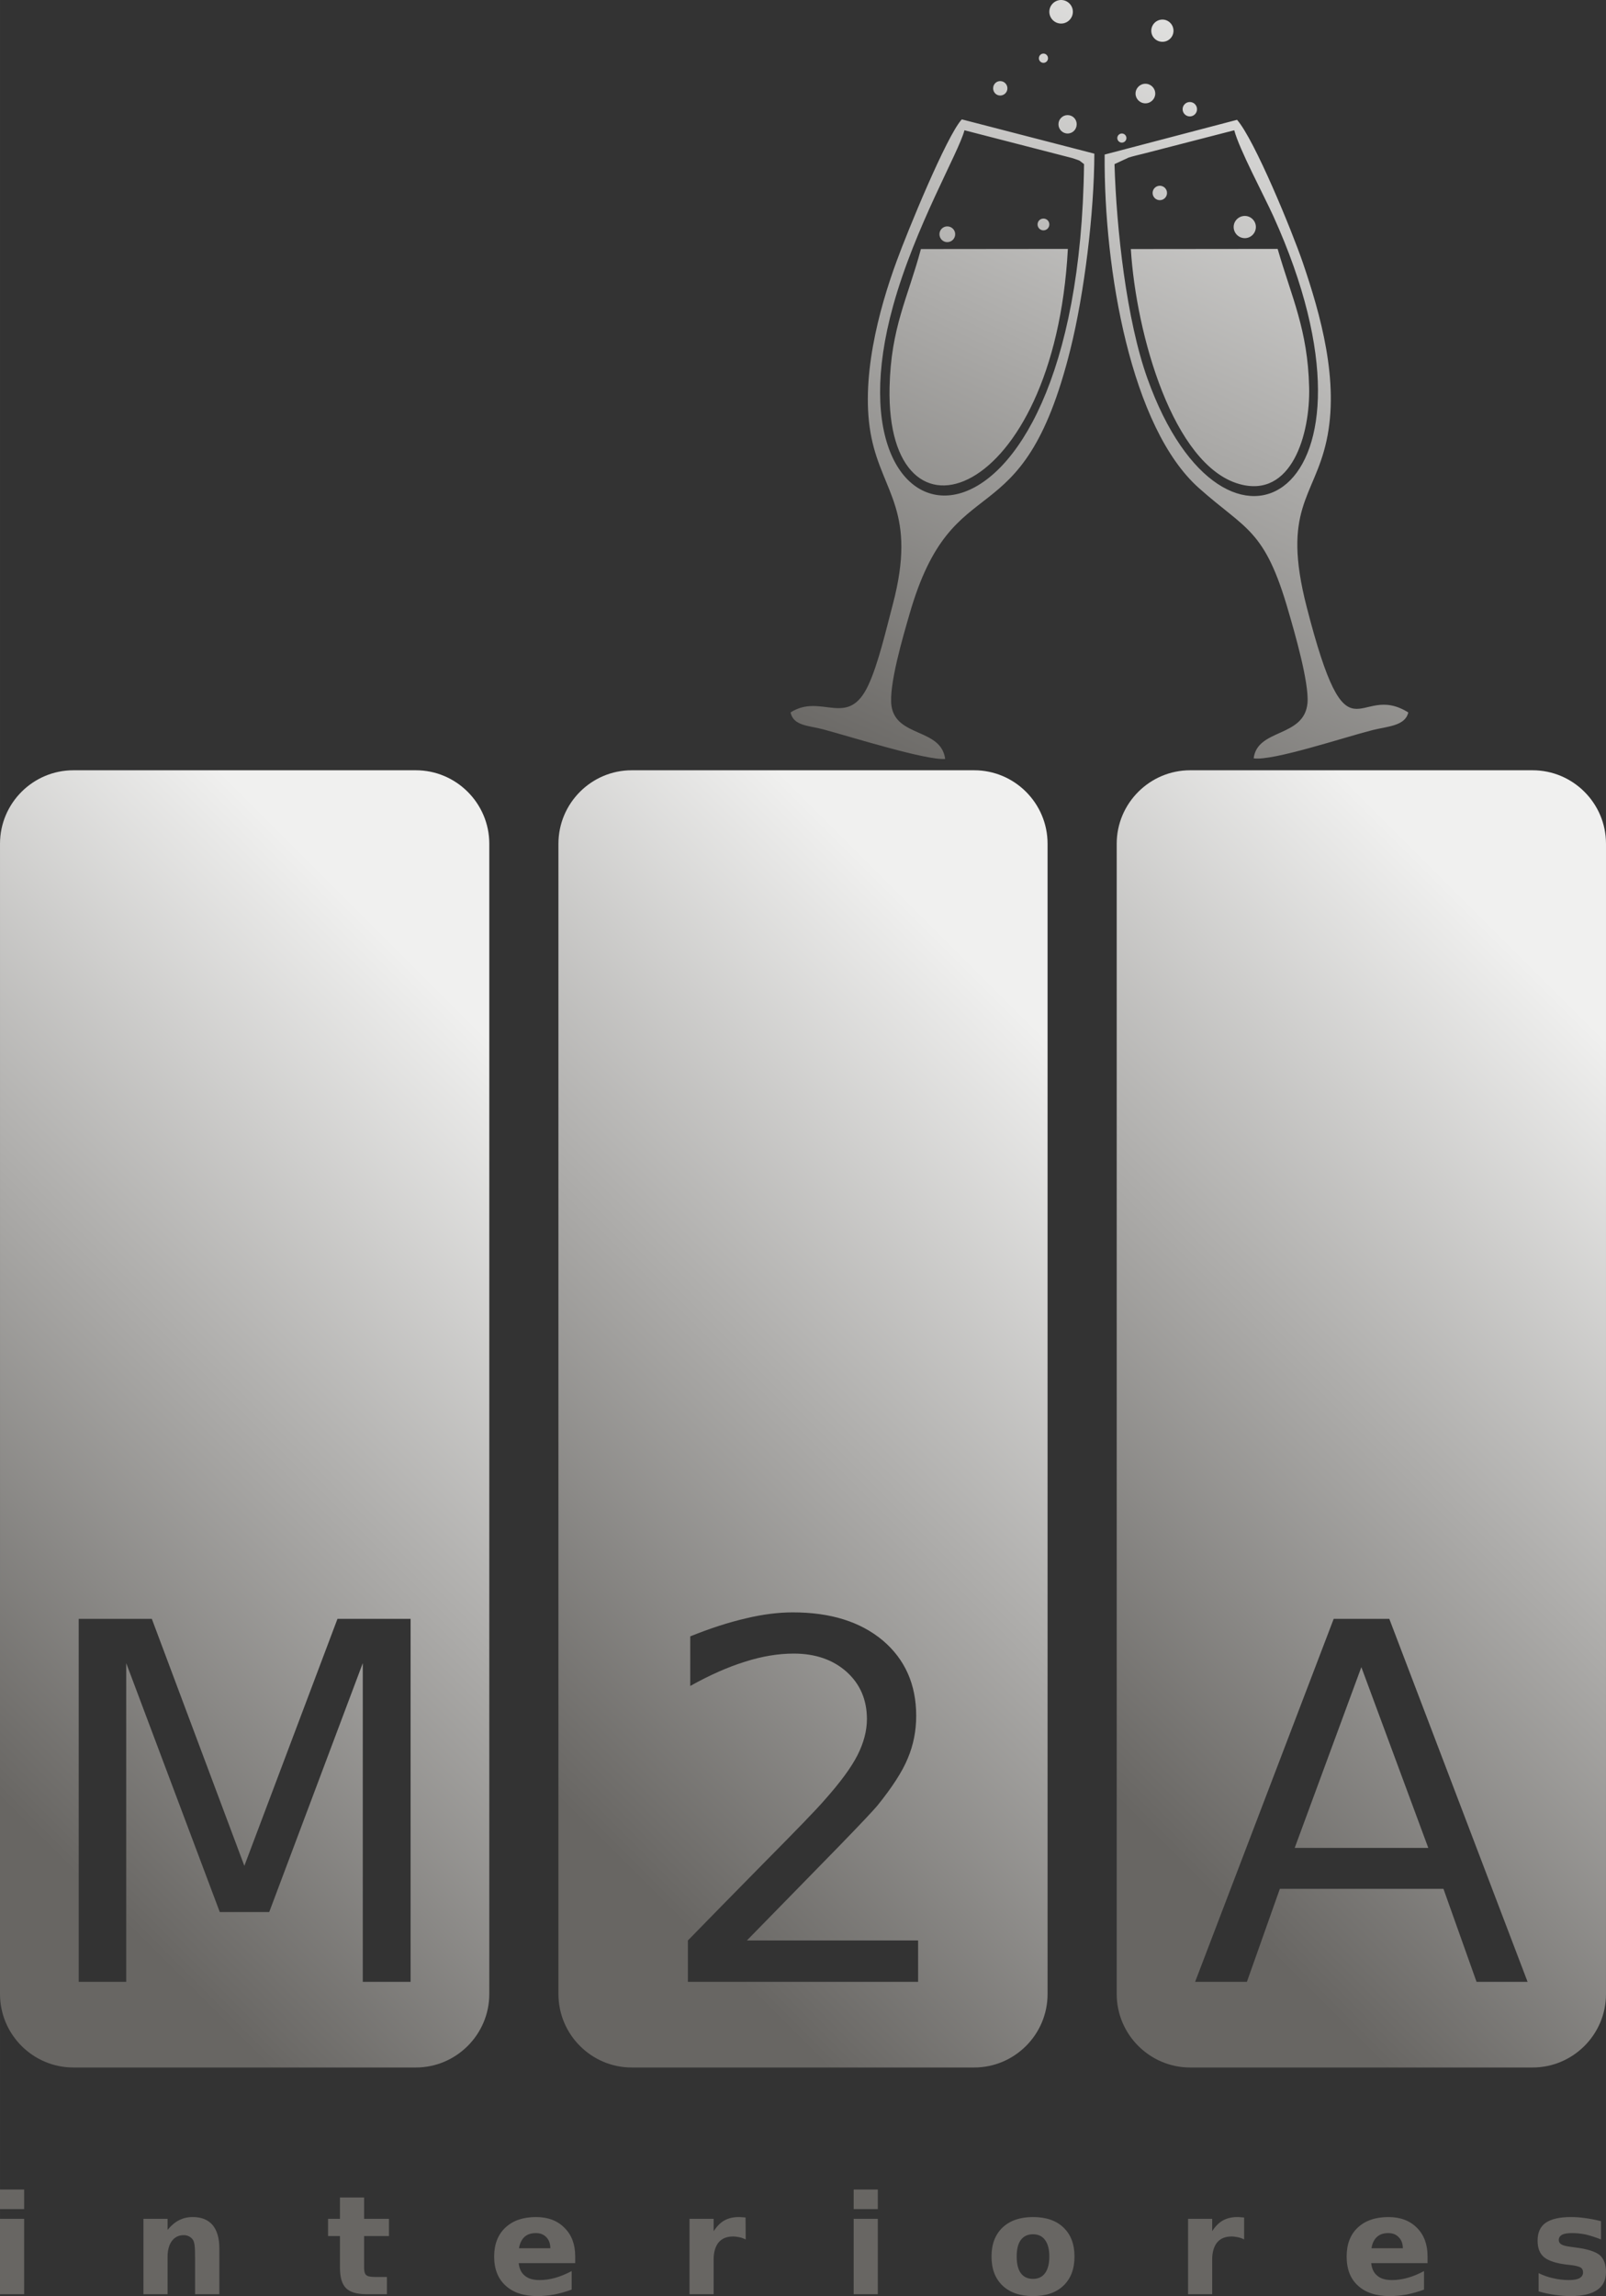 <?xml version="1.0" encoding="UTF-8"?>
<!DOCTYPE svg PUBLIC "-//W3C//DTD SVG 1.1//EN" "http://www.w3.org/Graphics/SVG/1.1/DTD/svg11.dtd">
<!-- Creator: CorelDRAW X7 -->
<svg xmlns="http://www.w3.org/2000/svg" xml:space="preserve" width="109.171mm" height="155.99mm" version="1.1" style="shape-rendering:geometricPrecision; text-rendering:geometricPrecision; image-rendering:optimizeQuality; fill-rule:evenodd; clip-rule:evenodd"
viewBox="0 0 10917 15599"
 xmlns:xlink="http://www.w3.org/1999/xlink">
 <rect x="0" y="0" width="10917" height="15599" fill="#333333" stroke="none"/>
 <defs>
  <style type="text/css">
   <![CDATA[
    .fil0 {fill:#686663;fill-rule:nonzero}
    .fil4 {fill:url(#id0)}
    .fil1 {fill:url(#id1)}
    .fil2 {fill:url(#id2)}
    .fil3 {fill:url(#id3)}
   ]]>
  </style>
  <linearGradient id="id0" gradientUnits="userSpaceOnUse" x1="7129.78" y1="11764" x2="11378.5" y2="7515.27">
   <stop offset="0" style="stop-opacity:1; stop-color:#686663"/>
   <stop offset="1" style="stop-opacity:1; stop-color:#F0F0EF"/>
  </linearGradient>
  <linearGradient id="id1" gradientUnits="userSpaceOnUse" xlink:href="#id0" x1="-461.418" y1="11764" x2="3787.27" y2="7515.28">
  </linearGradient>
  <linearGradient id="id2" gradientUnits="userSpaceOnUse" xlink:href="#id0" x1="3334.15" y1="11764" x2="7582.83" y2="7515.28">
  </linearGradient>
  <linearGradient id="id3" gradientUnits="userSpaceOnUse" xlink:href="#id0" x1="6145.63" y1="5442.84" x2="8800.63" y2="-286.699">
  </linearGradient>
 </defs>
 <g id="Camada_x0020_1">
  <path class="fil0" d="M0 15074l164 0 0 512 -164 0 0 -512zm0 -199l164 0 0 133 -164 0 0 -133zm1491 399l0 312 -165 0 0 -51 0 -188c0,-44 -1,-74 -3,-91 -2,-17 -6,-29 -10,-37 -7,-11 -16,-19 -27,-25 -11,-6 -23,-9 -37,-9 -34,0 -61,13 -81,40 -19,26 -29,62 -29,109l0 252 -164 0 0 -512 164 0 0 75c25,-30 51,-52 79,-66 28,-14 58,-21 92,-21 59,0 104,18 135,54 30,36 46,89 46,158zm984 -345l0 145 169 0 0 117 -169 0 0 217c0,24 5,40 14,48 10,9 29,13 57,13l84 0 0 117 -141 0c-64,0 -110,-14 -137,-41 -27,-27 -41,-72 -41,-137l0 -217 -81 0 0 -117 81 0 0 -145 164 0zm1435 400l0 46 -384 0c4,39 18,67 42,86 24,20 57,29 100,29 35,0 70,-5 106,-15 36,-10 74,-26 112,-46l0 126c-39,14 -78,25 -117,33 -38,7 -77,11 -116,11 -93,0 -165,-24 -216,-71 -52,-47 -78,-113 -78,-198 0,-83 26,-149 76,-196 51,-48 120,-72 209,-72 80,0 145,24 193,73 49,48 73,113 73,194zm-169 -55c0,-31 -9,-56 -27,-75 -18,-19 -42,-28 -71,-28 -32,0 -58,8 -78,26 -19,18 -32,44 -37,77l213 0zm1328 -60c-15,-7 -29,-12 -43,-15 -14,-3 -29,-5 -43,-5 -42,0 -75,13 -98,40 -22,27 -34,66 -34,116l0 236 -164 0 0 -512 164 0 0 84c22,-33 46,-58 73,-73 27,-15 60,-23 98,-23 6,0 12,0 18,1 7,0 16,1 28,2l1 149zm734 -140l164 0 0 512 -164 0 0 -512zm0 -199l164 0 0 133 -164 0 0 -133zm1219 304c-36,0 -64,13 -83,39 -19,26 -28,63 -28,112 0,49 9,87 28,113 19,26 47,39 83,39 36,0 63,-13 82,-39 19,-26 29,-64 29,-113 0,-49 -10,-86 -29,-112 -19,-26 -46,-39 -82,-39zm0 -117c89,0 158,24 207,71 50,48 75,113 75,197 0,85 -25,150 -75,198 -49,47 -118,71 -207,71 -88,0 -157,-24 -207,-71 -50,-48 -75,-113 -75,-198 0,-84 25,-149 75,-197 50,-47 119,-71 207,-71zm1435 152c-14,-7 -28,-12 -42,-15 -15,-3 -29,-5 -43,-5 -43,0 -75,13 -98,40 -22,27 -34,66 -34,116l0 236 -164 0 0 -512 164 0 0 84c21,-33 46,-58 73,-73 27,-15 60,-23 98,-23 6,0 11,0 18,1 6,0 16,1 28,2l0 149zm1247 115l0 46 -383 0c4,39 18,67 42,86 23,20 57,29 99,29 35,0 70,-5 106,-15 37,-10 74,-26 112,-46l0 126c-39,14 -78,25 -116,33 -39,7 -78,11 -117,11 -93,0 -165,-24 -216,-71 -52,-47 -77,-113 -77,-198 0,-83 25,-149 75,-196 51,-48 121,-72 209,-72 81,0 145,24 194,73 48,48 72,113 72,194zm-168 -55c0,-31 -9,-56 -28,-75 -18,-19 -41,-28 -71,-28 -32,0 -57,8 -77,26 -20,18 -32,44 -37,77l213 0zm1347 -184l0 124c-36,-14 -69,-25 -102,-33 -33,-7 -64,-10 -93,-10 -31,0 -54,3 -69,11 -15,8 -23,20 -23,36 0,13 6,23 18,30 11,7 32,12 61,16l29 4c84,10 140,28 170,52 28,25 43,63 43,115 0,55 -20,96 -61,123 -40,27 -100,41 -180,41 -34,0 -69,-3 -105,-8 -36,-5 -74,-13 -112,-24l0 -124c33,16 66,28 101,35 34,8 69,12 105,12 32,0 56,-4 72,-13 16,-9 24,-22 24,-39 0,-15 -5,-26 -16,-33 -12,-7 -34,-13 -67,-17l-29 -3c-73,-9 -124,-26 -154,-51 -29,-25 -43,-62 -43,-112 0,-54 18,-95 55,-121 38,-26 95,-39 172,-39 30,0 62,2 95,7 33,4 70,11 109,21z"/>
  <path class="fil1" d="M499 14046l2328 0c274,0 499,-224 499,-499l0 -4574 0 0 0 -2602 0 0 0 -639c0,-275 -225,-499 -499,-499l-2328 0c-275,0 -499,224 -499,499l0 639 0 731 0 1871 0 4574c0,275 224,499 499,499zm36 -3048l497 0 629 1678 633 -1678 497 0 0 2466 -325 0 0 -2165 -636 1691 -336 0 -636 -1691 0 2165 -323 0 0 -2466z"/>
  <path class="fil2" d="M4294 14046l2328 0c275,0 499,-224 499,-499l0 -4574 0 0 0 -2602 0 0 0 -639c0,-275 -224,-499 -499,-499l-2328 0c-274,0 -498,224 -498,499l0 639 0 731 0 1871 0 4574c0,275 224,499 498,499zm783 -863l1164 0 0 281 -1565 0 0 -281c127,-130 299,-306 517,-527 219,-221 357,-363 412,-427 107,-120 182,-222 224,-305 42,-83 64,-165 64,-245 0,-131 -46,-238 -138,-321 -92,-82 -212,-124 -359,-124 -105,0 -215,18 -331,55 -116,36 -241,91 -373,165l0 -337c134,-54 260,-95 377,-122 116,-28 223,-41 320,-41 256,0 459,63 612,191 151,128 227,299 227,512 0,102 -19,198 -57,288 -37,91 -107,198 -207,322 -27,32 -113,124 -262,277 -148,152 -357,365 -625,639z"/>
  <path class="fil3" d="M7509 1050c-6,789 181,1856 640,2265 320,286 448,275 610,840 40,137 140,481 129,620 -21,238 -341,172 -366,377 129,19 605,-140 808,-192 101,-25 223,-28 243,-120 -349,-218 -407,389 -691,-718 -171,-666 50,-739 135,-1127 89,-404 -41,-859 -161,-1211 -73,-213 -328,-835 -447,-970l-900 236zm579 -357c27,0 49,22 49,49 0,27 -22,49 -49,49 -27,0 -49,-22 -49,-49 0,-27 22,-49 49,-49zm-462 214c17,0 31,14 31,31 0,17 -14,31 -31,31 -17,0 -31,-14 -31,-31 0,-17 14,-31 31,-31zm-533 -543c17,0 31,14 31,32 0,17 -14,31 -31,31 -17,0 -31,-14 -31,-31 0,-18 14,-32 31,-32zm-294 187c27,0 49,22 49,49 0,27 -22,49 -49,49 -27,0 -48,-22 -48,-49 0,-27 21,-49 48,-49zm-360 987c30,0 54,24 54,53 0,30 -24,54 -54,54 -29,0 -53,-24 -53,-54 0,-29 24,-53 53,-53zm654 -53c22,0 40,17 40,40 0,22 -18,40 -40,40 -22,0 -40,-18 -40,-40 0,-23 18,-40 40,-40zm791 -223c27,0 49,22 49,49 0,27 -22,49 -49,49 -27,0 -49,-22 -49,-49 0,-27 22,-49 49,-49zm578 205c41,0 75,34 75,75 0,42 -34,76 -75,76 -42,0 -76,-34 -76,-76 0,-41 34,-75 76,-75zm-1205 -685c35,0 62,28 62,62 0,35 -27,63 -62,63 -34,0 -62,-28 -62,-63 0,-34 28,-62 62,-62zm529 -213c37,0 67,30 67,67 0,36 -30,66 -67,66 -37,0 -67,-30 -67,-66 0,-37 30,-67 67,-67zm116 -436c41,0 75,34 75,76 0,42 -34,75 -75,75 -42,0 -76,-33 -76,-75 0,-42 34,-76 76,-76zm-689 -133c44,0 80,36 80,80 0,44 -36,80 -80,80 -44,0 -80,-36 -80,-80 0,-44 36,-80 80,-80zm1472 1691l-998 1c36,582 288,1468 736,1596 358,102 484,-340 476,-657 -9,-391 -119,-611 -214,-940zm-1426 0l-999 1c-89,333 -204,532 -213,939 -26,1165 1120,774 1212,-940zm-1885 3149c19,92 124,89 222,115 199,54 703,212 829,201 -28,-210 -333,-146 -365,-360 -20,-142 82,-483 122,-622 301,-1048 764,-470 1095,-1804 94,-378 161,-925 162,-1326l-901 -233c-104,113 -371,766 -441,958 -124,335 -253,818 -173,1205 77,376 311,503 145,1132 -45,170 -99,405 -166,548 -139,300 -320,52 -529,186zm1995 -3725c-44,-33 -17,-19 -80,-41l-733 -189c-39,151 -336,655 -485,1193 -497,1790 1262,1931 1298,-963zm207 0c13,441 82,1062 224,1457 527,1472 1716,794 856,-1103 -67,-147 -232,-455 -266,-584l-613 158c-36,9 -71,17 -104,27l-97 45z"/>
  <path class="fil4" d="M8090 14046l2328 0c275,0 499,-224 499,-499l0 -4574 0 0 0 -2602 0 0 0 -639c0,-275 -224,-499 -499,-499l-2328 0c-274,0 -499,224 -499,499l0 639 0 0 0 2602 0 0 0 4574c0,275 225,499 499,499zm1164 -2720l-453 1228 908 0 -455 -1228zm-188 -328l378 0 940 2466 -347 0 -225 -632 -1112 0 -224 632 -352 0 942 -2466z"/>
 </g>
</svg>

